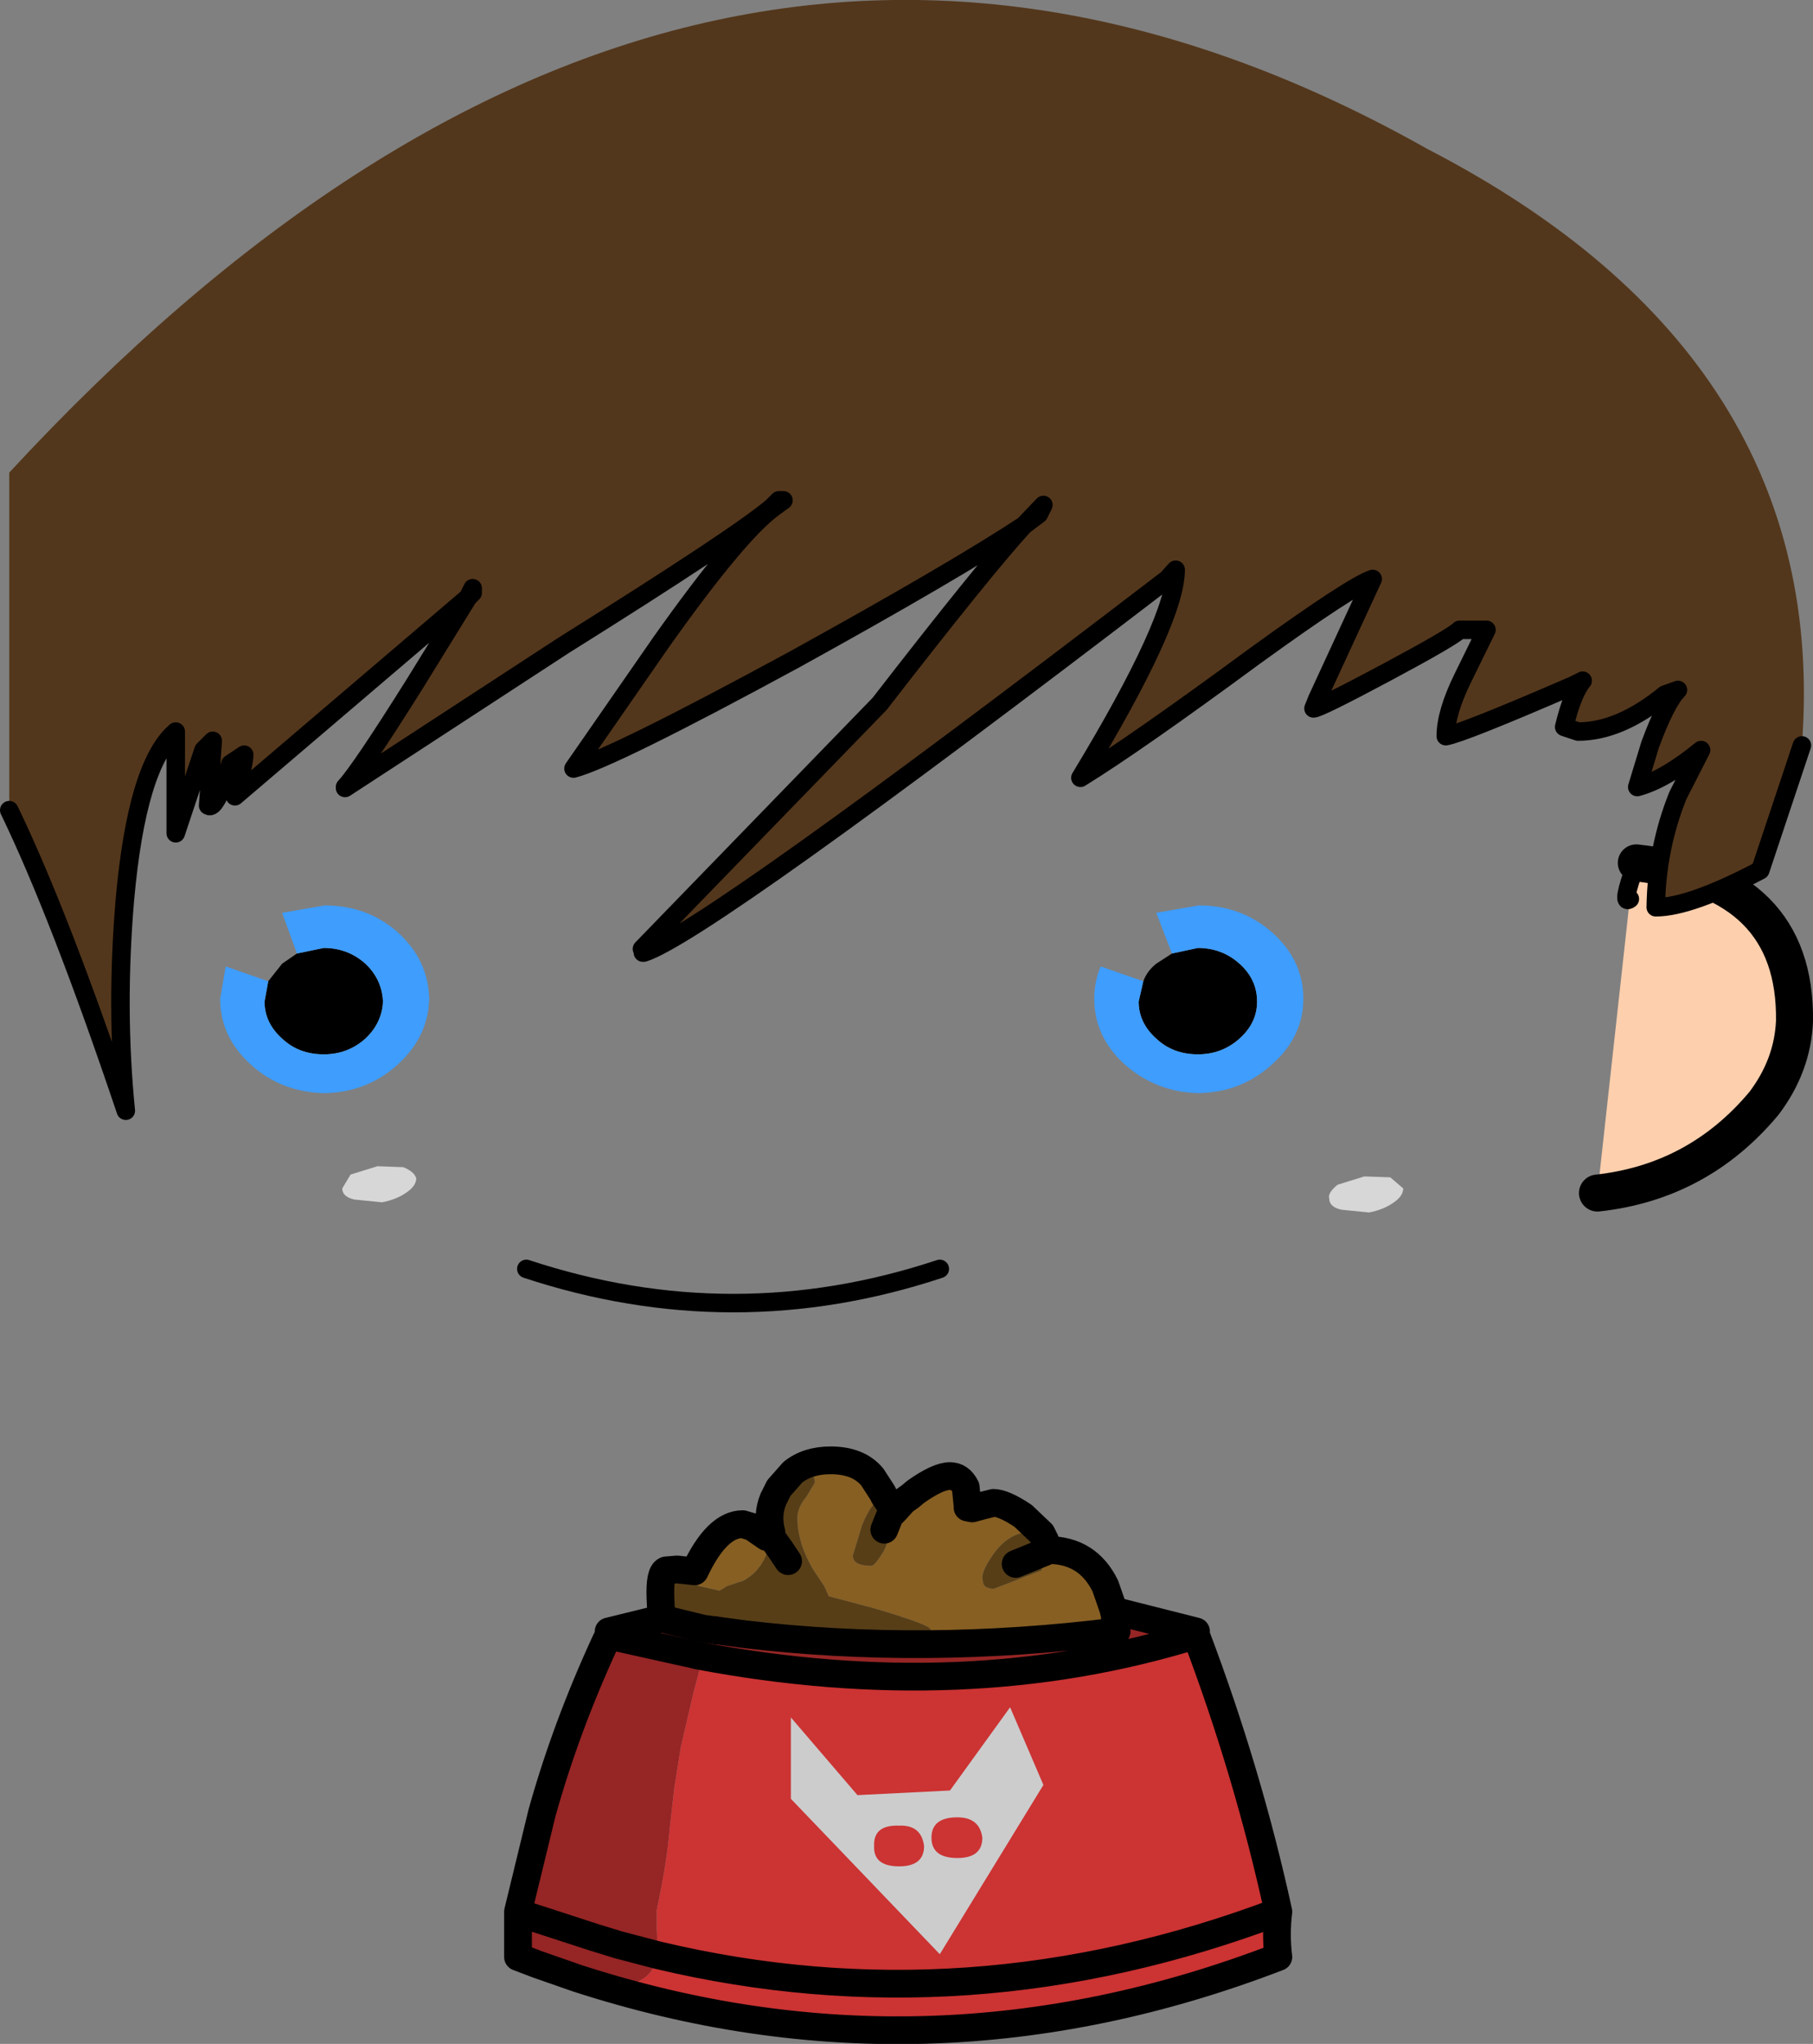 <?xml version="1.0" encoding="UTF-8" standalone="no"?>
<svg xmlns:xlink="http://www.w3.org/1999/xlink" height="110.5px" width="98.0px" xmlns="http://www.w3.org/2000/svg">
  <rect width="100%" height="100%" fill="#808080" stroke="none"/>
  <g transform="matrix(1.0, 0.0, 0.0, 1.0, 50.65, 129.5)">
    <path d="M37.8 -82.85 Q46.45 -81.9 46.35 -74.3 46.25 -71.9 44.7 -69.85 41.15 -65.6 35.7 -65.0 L37.45 -80.9 Q36.95 -80.5 37.8 -82.85" fill="#fdcfad" fill-rule="evenodd" stroke="none"/>
    <path d="M37.45 -80.9 Q36.95 -80.5 37.8 -82.85" fill="none" stroke="#000000" stroke-linecap="round" stroke-linejoin="round" stroke-width="1.0"/>
    <path d="M37.8 -82.85 Q46.45 -81.9 46.35 -74.3 46.25 -71.9 44.7 -69.85 41.15 -65.6 35.7 -65.0" fill="none" stroke="#000000" stroke-linecap="round" stroke-linejoin="round" stroke-width="2.0"/>
    <path d="M-30.25 -66.45 L-28.85 -66.4 Q-28.25 -66.15 -28.15 -65.8 -28.15 -65.4 -28.65 -65.05 -29.2 -64.65 -30.0 -64.5 L-31.5 -64.65 Q-32.15 -64.8 -32.15 -65.25 L-31.7 -66.0 -30.25 -66.45" fill="#ffffff" fill-opacity="0.682" fill-rule="evenodd" stroke="none"/>
    <path d="M23.1 -65.9 L24.5 -65.85 25.2 -65.25 Q25.2 -64.85 24.7 -64.5 24.15 -64.1 23.35 -63.95 L21.85 -64.1 Q21.2 -64.25 21.2 -64.7 21.1 -65.0 21.65 -65.45 L23.1 -65.9" fill="#ffffff" fill-opacity="0.682" fill-rule="evenodd" stroke="none"/>
    <path d="M-36.15 -76.45 L-35.4 -77.4 -34.6 -77.95 -33.15 -78.25 Q-31.85 -78.25 -30.9 -77.4 -30.0 -76.55 -29.95 -75.35 -30.0 -74.2 -30.9 -73.35 -31.85 -72.5 -33.15 -72.5 -34.5 -72.5 -35.4 -73.35 -36.35 -74.2 -36.35 -75.35 L-36.15 -76.45" fill="#000000" fill-rule="evenodd" stroke="none"/>
    <path d="M-34.6 -77.95 L-35.4 -80.15 -33.1 -80.55 Q-30.8 -80.55 -29.15 -79.1 -27.5 -77.6 -27.45 -75.5 -27.5 -73.45 -29.15 -71.95 -30.8 -70.45 -33.1 -70.4 -35.45 -70.45 -37.1 -71.95 -38.75 -73.45 -38.75 -75.5 L-38.45 -77.25 -36.15 -76.45 -36.35 -75.35 Q-36.35 -74.2 -35.4 -73.35 -34.5 -72.5 -33.15 -72.5 -31.85 -72.5 -30.9 -73.35 -30.0 -74.2 -29.95 -75.35 -30.0 -76.55 -30.9 -77.4 -31.85 -78.25 -33.15 -78.25 L-34.6 -77.95" fill="#3e9dfd" fill-rule="evenodd" stroke="none"/>
    <path d="M12.7 -77.95 L14.1 -78.25 Q15.4 -78.25 16.35 -77.4 17.3 -76.55 17.3 -75.35 17.3 -74.2 16.35 -73.35 15.4 -72.5 14.1 -72.5 12.75 -72.5 11.85 -73.35 10.9 -74.2 10.9 -75.35 L11.15 -76.45 Q11.35 -77.0 11.85 -77.4 L12.7 -77.95" fill="#000000" fill-rule="evenodd" stroke="none"/>
    <path d="M12.7 -77.95 L11.85 -80.15 14.15 -80.55 Q16.45 -80.55 18.1 -79.1 19.8 -77.6 19.8 -75.5 19.8 -73.45 18.1 -71.95 16.45 -70.45 14.15 -70.4 11.85 -70.45 10.15 -71.95 8.5 -73.45 8.5 -75.5 8.5 -76.45 8.85 -77.25 L11.15 -76.45 10.9 -75.35 Q10.9 -74.2 11.85 -73.35 12.75 -72.5 14.1 -72.5 15.4 -72.5 16.35 -73.35 17.3 -74.2 17.3 -75.35 17.3 -76.55 16.35 -77.4 15.4 -78.25 14.1 -78.25 L12.7 -77.95" fill="#3e9dfd" fill-rule="evenodd" stroke="none"/>
    <path d="M-22.2 -60.9 Q-11.0 -57.2 0.15 -60.9" fill="none" stroke="#000000" stroke-linecap="round" stroke-linejoin="round" stroke-width="1.0"/>
    <path d="M-32.0 -86.95 L-32.0 -86.9 -32.0 -86.95 M-15.9 -78.0 L-15.95 -78.2 -15.9 -78.0" fill="#333333" fill-rule="evenodd" stroke="none"/>
    <path d="M-15.95 -78.2 L-15.85 -78.0 -15.9 -78.0 -15.95 -78.2" fill="#000000" fill-rule="evenodd" stroke="none"/>
    <path d="M-15.95 -78.2 L-3.1 -91.45 Q2.55 -98.75 4.7 -101.1 L5.5 -101.7 5.75 -102.2 4.7 -101.1 Q0.9 -98.6 -7.7 -93.85 -17.55 -88.5 -19.65 -87.95 L-14.9 -94.8 Q-10.75 -100.65 -8.85 -102.05 L-8.3 -102.45 -8.55 -102.45 -8.9 -102.1 Q-10.7 -100.55 -20.2 -94.6 L-32.0 -86.9 -32.0 -86.95 Q-31.2 -87.8 -28.25 -92.5 L-25.35 -97.2 -25.1 -97.45 -25.1 -97.7 -25.35 -97.2 -37.95 -86.45 Q-37.45 -88.2 -37.45 -88.7 L-38.2 -88.2 Q-39.0 -85.65 -39.4 -85.95 L-39.15 -89.45 -39.65 -88.95 -41.15 -84.45 -41.15 -89.95 Q-43.25 -88.15 -43.9 -80.85 -44.4 -74.95 -43.85 -69.45 -47.4 -80.0 -50.15 -85.7 L-50.15 -103.95 Q-13.25 -143.85 26.5 -121.45 48.35 -110.15 46.75 -89.2 L44.5 -82.45 Q40.7 -80.45 38.85 -80.45 38.9 -83.65 40.05 -86.5 L41.3 -88.95 Q39.35 -87.35 37.85 -86.95 L38.55 -89.25 Q39.4 -91.55 40.05 -92.2 L39.35 -91.95 Q36.9 -89.95 34.65 -89.95 L33.9 -90.2 Q34.35 -92.05 34.9 -92.7 L34.4 -92.45 Q28.4 -89.85 27.5 -89.7 27.5 -90.95 28.4 -92.8 L29.7 -95.45 28.25 -95.45 Q27.85 -95.05 24.3 -93.15 20.65 -91.2 20.35 -91.2 L20.55 -91.7 23.55 -98.2 Q22.45 -97.85 17.2 -94.05 10.75 -89.3 7.75 -87.45 12.9 -95.95 12.9 -98.7 L12.45 -98.2 Q-12.55 -79.05 -15.85 -78.0 L-15.95 -78.2" fill="#53371c" fill-rule="evenodd" stroke="none"/>
    <path d="M-32.0 -86.9 L-20.2 -94.6 Q-10.7 -100.55 -8.9 -102.1 L-8.55 -102.45 -8.3 -102.45 -8.85 -102.05 Q-10.75 -100.65 -14.9 -94.8 L-19.65 -87.95 Q-17.55 -88.5 -7.7 -93.85 0.9 -98.6 4.7 -101.1 L5.75 -102.2 5.5 -101.7 4.7 -101.1 Q2.55 -98.75 -3.1 -91.45 L-15.95 -78.2 M-15.85 -78.0 Q-12.55 -79.05 12.45 -98.2 L12.9 -98.7 Q12.9 -95.95 7.75 -87.45 10.75 -89.3 17.2 -94.05 22.45 -97.85 23.55 -98.2 L20.55 -91.7 20.35 -91.2 Q20.65 -91.2 24.3 -93.15 27.85 -95.05 28.25 -95.45 L29.7 -95.45 28.4 -92.8 Q27.5 -90.95 27.5 -89.7 28.4 -89.85 34.4 -92.45 L34.9 -92.7 Q34.35 -92.05 33.9 -90.2 L34.65 -89.95 Q36.9 -89.95 39.35 -91.95 L40.05 -92.2 Q39.4 -91.55 38.55 -89.25 L37.85 -86.95 Q39.35 -87.35 41.3 -88.95 L40.05 -86.5 Q38.9 -83.65 38.85 -80.45 40.7 -80.45 44.5 -82.45 L46.75 -89.2 M-50.15 -85.7 Q-47.4 -80.0 -43.85 -69.45 -44.4 -74.95 -43.9 -80.85 -43.25 -88.15 -41.15 -89.95 L-41.15 -84.45 -39.65 -88.95 -39.15 -89.45 -39.4 -85.95 Q-39.0 -85.65 -38.2 -88.2 L-37.45 -88.7 Q-37.45 -88.2 -37.95 -86.45 L-25.35 -97.2 -25.1 -97.7 -25.1 -97.45 -25.35 -97.2 -28.25 -92.5 Q-31.2 -87.8 -32.0 -86.95 M-15.9 -78.0 L-15.85 -78.0" fill="none" stroke="#000000" stroke-linecap="round" stroke-linejoin="round" stroke-width="1.0"/>
    <path d="M9.6 -42.2 L9.7 -41.3 Q-0.7 -40.0 -10.4 -41.15 L-9.1 -41.1 -6.1 -41.4 -3.9 -41.1 -1.95 -40.95 -1.15 -40.75 Q-0.85 -40.8 -0.65 -40.95 -0.35 -41.1 -0.35 -41.4 -0.35 -41.65 -3.4 -42.55 L-5.85 -43.2 -6.1 -43.75 -6.7 -44.65 Q-7.55 -46.1 -7.55 -47.45 -7.55 -48.0 -7.05 -48.6 L-6.6 -49.35 Q-6.65 -50.0 -7.3 -50.0 L-7.8 -49.9 Q-7.0 -50.55 -5.75 -50.55 -4.25 -50.55 -3.5 -49.65 L-2.95 -48.8 -2.85 -48.6 Q-3.5 -48.4 -4.05 -47.05 L-4.55 -45.4 Q-4.55 -44.85 -3.55 -44.85 -3.35 -44.85 -2.85 -45.7 L-2.4 -46.75 -2.5 -47.1 -2.6 -47.45 -2.55 -47.55 -2.25 -47.85 -1.8 -48.35 -2.25 -47.85 -2.55 -47.55 -2.4 -47.85 -2.3 -48.0 -1.8 -48.35 -1.45 -48.6 -1.15 -48.85 Q0.05 -49.7 0.7 -49.7 1.25 -49.7 1.55 -49.1 L1.65 -48.1 1.65 -48.0 1.9 -47.95 2.45 -48.1 3.05 -48.25 Q3.6 -48.25 4.65 -47.55 L5.65 -46.6 5.2 -46.7 Q3.95 -46.7 3.1 -45.55 2.45 -44.65 2.45 -44.2 L2.5 -43.9 Q2.55 -43.65 3.05 -43.6 L5.65 -44.6 5.85 -45.6 5.85 -46.15 5.85 -46.2 6.0 -45.7 Q8.15 -45.7 9.1 -43.75 L9.55 -42.45 9.6 -42.2 M-12.65 -41.45 L-14.9 -42.0 -14.95 -43.1 Q-15.0 -44.45 -14.65 -44.6 L-14.05 -44.65 -13.1 -44.55 Q-11.9 -47.1 -10.5 -47.1 L-10.0 -46.95 -9.2 -46.4 -9.0 -46.4 Q-9.2 -44.75 -10.45 -44.05 L-11.35 -43.75 -11.75 -43.5 -12.85 -43.75 -13.7 -44.2 -14.4 -44.35 Q-14.85 -44.35 -14.85 -43.95 -14.9 -42.4 -13.65 -41.8 L-12.65 -41.45 M6.0 -45.7 L5.85 -45.6 6.0 -45.7" fill="#875f23" fill-rule="evenodd" stroke="none"/>
    <path d="M-10.4 -41.15 L-12.65 -41.45 -11.9 -41.35 -12.65 -41.45 -13.65 -41.8 Q-14.9 -42.4 -14.85 -43.95 -14.85 -44.35 -14.4 -44.35 L-13.7 -44.2 -12.85 -43.75 -11.75 -43.5 -11.35 -43.75 -10.45 -44.05 Q-9.2 -44.75 -9.0 -46.4 L-8.95 -46.4 -8.95 -46.45 -8.95 -46.65 -8.95 -46.45 -8.95 -46.4 -8.45 -45.7 -8.05 -45.1 -8.45 -45.7 -8.95 -46.4 -9.0 -46.4 -8.95 -46.65 Q-9.2 -47.6 -8.85 -48.45 L-8.55 -49.05 -7.8 -49.9 -8.55 -49.05 -8.85 -48.45 -8.8 -48.6 Q-8.55 -49.7 -7.8 -49.9 L-7.3 -50.0 Q-6.65 -50.0 -6.6 -49.35 L-7.05 -48.6 Q-7.55 -48.0 -7.55 -47.45 -7.55 -46.1 -6.7 -44.65 L-6.1 -43.75 -5.85 -43.2 -3.4 -42.55 Q-0.35 -41.65 -0.35 -41.4 -0.35 -41.1 -0.65 -40.95 -0.85 -40.8 -1.15 -40.75 L-1.95 -40.95 -3.9 -41.1 -6.1 -41.4 -9.1 -41.1 -10.4 -41.15 -11.9 -41.35 -10.4 -41.15 M5.85 -46.2 L5.85 -46.15 5.85 -45.6 5.65 -44.6 3.05 -43.6 Q2.55 -43.65 2.5 -43.9 L2.45 -44.2 Q2.45 -44.65 3.1 -45.55 3.95 -46.7 5.2 -46.7 L5.65 -46.6 5.85 -46.2 M4.25 -44.95 L5.85 -45.6 4.25 -44.95 M-2.55 -47.55 L-2.6 -47.45 -2.5 -47.1 -2.4 -46.75 -2.85 -45.7 Q-3.35 -44.85 -3.55 -44.85 -4.55 -44.85 -4.55 -45.4 L-4.05 -47.05 Q-3.5 -48.4 -2.85 -48.6 L-2.65 -48.65 Q-2.25 -48.65 -2.25 -48.25 L-2.3 -48.0 -2.4 -47.85 -2.55 -47.55 -2.85 -46.8 -2.55 -47.55 M-2.85 -48.6 L-2.4 -47.95 -2.3 -48.0 -2.4 -47.95 -2.85 -48.6" fill="#573e17" fill-rule="evenodd" stroke="none"/>
    <path d="M14.0 -41.3 L14.0 -41.1 Q1.55 -37.25 -12.95 -40.0 L-13.35 -40.1 -13.6 -40.15 -17.65 -41.05 -13.6 -40.15 -13.35 -40.1 -12.95 -40.0 -12.75 -39.55 -13.15 -38.05 -13.85 -35.05 -14.2 -32.85 -14.45 -30.65 Q-14.6 -28.8 -15.15 -26.25 L-15.15 -25.2 -15.1 -23.85 -15.1 -23.8 -17.2 -24.35 -18.5 -24.75 -22.35 -26.0 -18.5 -24.75 -17.2 -24.35 -15.1 -23.8 Q-15.4 -22.15 -17.4 -22.15 -18.25 -22.15 -18.55 -22.7 L-19.2 -22.5 -19.45 -22.55 -20.6 -22.9 -21.6 -23.3 -19.45 -22.55 -21.6 -23.3 -21.9 -23.5 -22.35 -24.35 -22.35 -25.1 -22.35 -26.0 -21.85 -29.15 -21.35 -31.5 Q-20.05 -36.15 -17.9 -40.8 -20.05 -36.15 -21.35 -31.5 L-20.55 -34.6 Q-19.15 -39.4 -17.9 -40.8 L-17.65 -41.05 -17.75 -41.1 -17.75 -41.3 -14.9 -42.0 -12.65 -41.45 -10.4 -41.15 Q-0.7 -40.0 9.7 -41.3 L9.6 -42.2 9.65 -42.4 14.0 -41.3" fill="#962525" fill-rule="evenodd" stroke="none"/>
    <path d="M-17.75 -41.1 L-17.65 -41.05 -17.9 -40.8 -17.75 -41.1 M-12.95 -40.0 Q1.55 -37.25 14.0 -41.1 16.8 -33.7 18.45 -26.15 18.3 -24.9 18.45 -23.7 -0.5 -16.4 -19.45 -22.55 L-19.2 -22.5 -18.55 -22.7 Q-18.25 -22.15 -17.4 -22.15 -15.4 -22.15 -15.1 -23.8 L-15.1 -23.85 -15.15 -25.2 -15.15 -26.25 Q-14.6 -28.8 -14.45 -30.65 L-14.2 -32.85 -13.85 -35.05 -13.15 -38.05 -12.75 -39.55 -12.95 -40.0 M-21.6 -23.3 L-22.65 -23.7 -22.65 -26.15 -21.35 -31.5 -21.85 -29.15 -22.35 -26.0 -22.35 -25.1 -22.35 -24.35 -21.9 -23.5 -21.6 -23.3 M18.45 -26.15 Q1.65 -19.8 -15.1 -23.8 1.65 -19.8 18.45 -26.15 M-22.65 -26.15 L-22.35 -26.0 -22.65 -26.15" fill="#cc3333" fill-rule="evenodd" stroke="none"/>
    <path d="M9.6 -42.2 L9.7 -41.3 M-12.65 -41.45 L-14.9 -42.0 -14.95 -43.1 Q-15.0 -44.45 -14.65 -44.6 L-14.05 -44.65 -13.1 -44.55 Q-11.9 -47.1 -10.5 -47.1 L-10.0 -46.95 -9.2 -46.4 -9.0 -46.4 -8.95 -46.4 -8.45 -45.7 -8.05 -45.1 M5.85 -45.6 L6.0 -45.7 5.85 -46.2 5.65 -46.6 4.65 -47.55 Q3.6 -48.25 3.05 -48.25 L2.45 -48.1 1.9 -47.95 1.65 -48.0 1.65 -48.1 1.55 -49.1 Q1.25 -49.7 0.7 -49.7 0.05 -49.7 -1.15 -48.85 L-1.45 -48.6 -1.8 -48.35 -2.25 -47.85 -2.55 -47.55 -2.85 -46.8 M5.85 -45.6 L4.25 -44.95 M9.6 -42.2 L9.55 -42.45 9.1 -43.75 Q8.15 -45.7 6.0 -45.7 M-7.8 -49.9 L-8.55 -49.05 -8.85 -48.45 Q-9.2 -47.6 -8.95 -46.65 L-8.95 -46.45 -8.95 -46.4 M-11.9 -41.35 L-12.65 -41.45 M-2.85 -48.6 L-2.95 -48.8 -3.5 -49.65 Q-4.25 -50.55 -5.75 -50.55 -7.0 -50.55 -7.8 -49.9 M-2.3 -48.0 L-1.8 -48.35 M-2.3 -48.0 L-2.4 -47.95 -2.85 -48.6" fill="none" stroke="#000000" stroke-linecap="round" stroke-linejoin="round" stroke-width="1.5"/>
    <path d="M14.0 -41.3 L9.65 -42.4 9.55 -42.45 M9.7 -41.3 Q-0.7 -40.0 -10.4 -41.15 L-11.9 -41.35 M-14.9 -42.0 L-17.75 -41.3 M-17.75 -41.1 L-17.65 -41.05 -13.6 -40.15 -13.35 -40.1 -12.95 -40.0 Q1.55 -37.25 14.0 -41.1 16.8 -33.7 18.45 -26.15 18.3 -24.9 18.45 -23.7 -0.5 -16.4 -19.45 -22.55 L-21.6 -23.3 -22.65 -23.7 -22.65 -26.15 -21.35 -31.5 Q-20.05 -36.15 -17.9 -40.8 L-17.75 -41.1 M-15.1 -23.8 Q1.65 -19.8 18.45 -26.15 M-22.35 -26.0 L-18.5 -24.75 -17.2 -24.35 -15.1 -23.8 M-22.35 -26.0 L-22.65 -26.15" fill="none" stroke="#000000" stroke-linecap="round" stroke-linejoin="round" stroke-width="1.5"/>
    <path d="M-2.05 -28.6 Q-0.7 -28.6 -0.7 -29.7 -0.85 -30.85 -2.05 -30.8 -3.45 -30.85 -3.4 -29.7 -3.45 -28.6 -2.05 -28.6 M1.1 -29.05 Q2.45 -29.05 2.45 -30.15 2.3 -31.25 1.1 -31.25 -0.3 -31.25 -0.3 -30.15 -0.3 -29.05 1.1 -29.05 M5.75 -33.0 L0.15 -23.85 -7.9 -32.25 -7.9 -36.65 -4.3 -32.45 0.7 -32.7 3.95 -37.2 5.75 -33.0" fill="#cccccc" fill-rule="evenodd" stroke="none"/>
  </g>
</svg>
